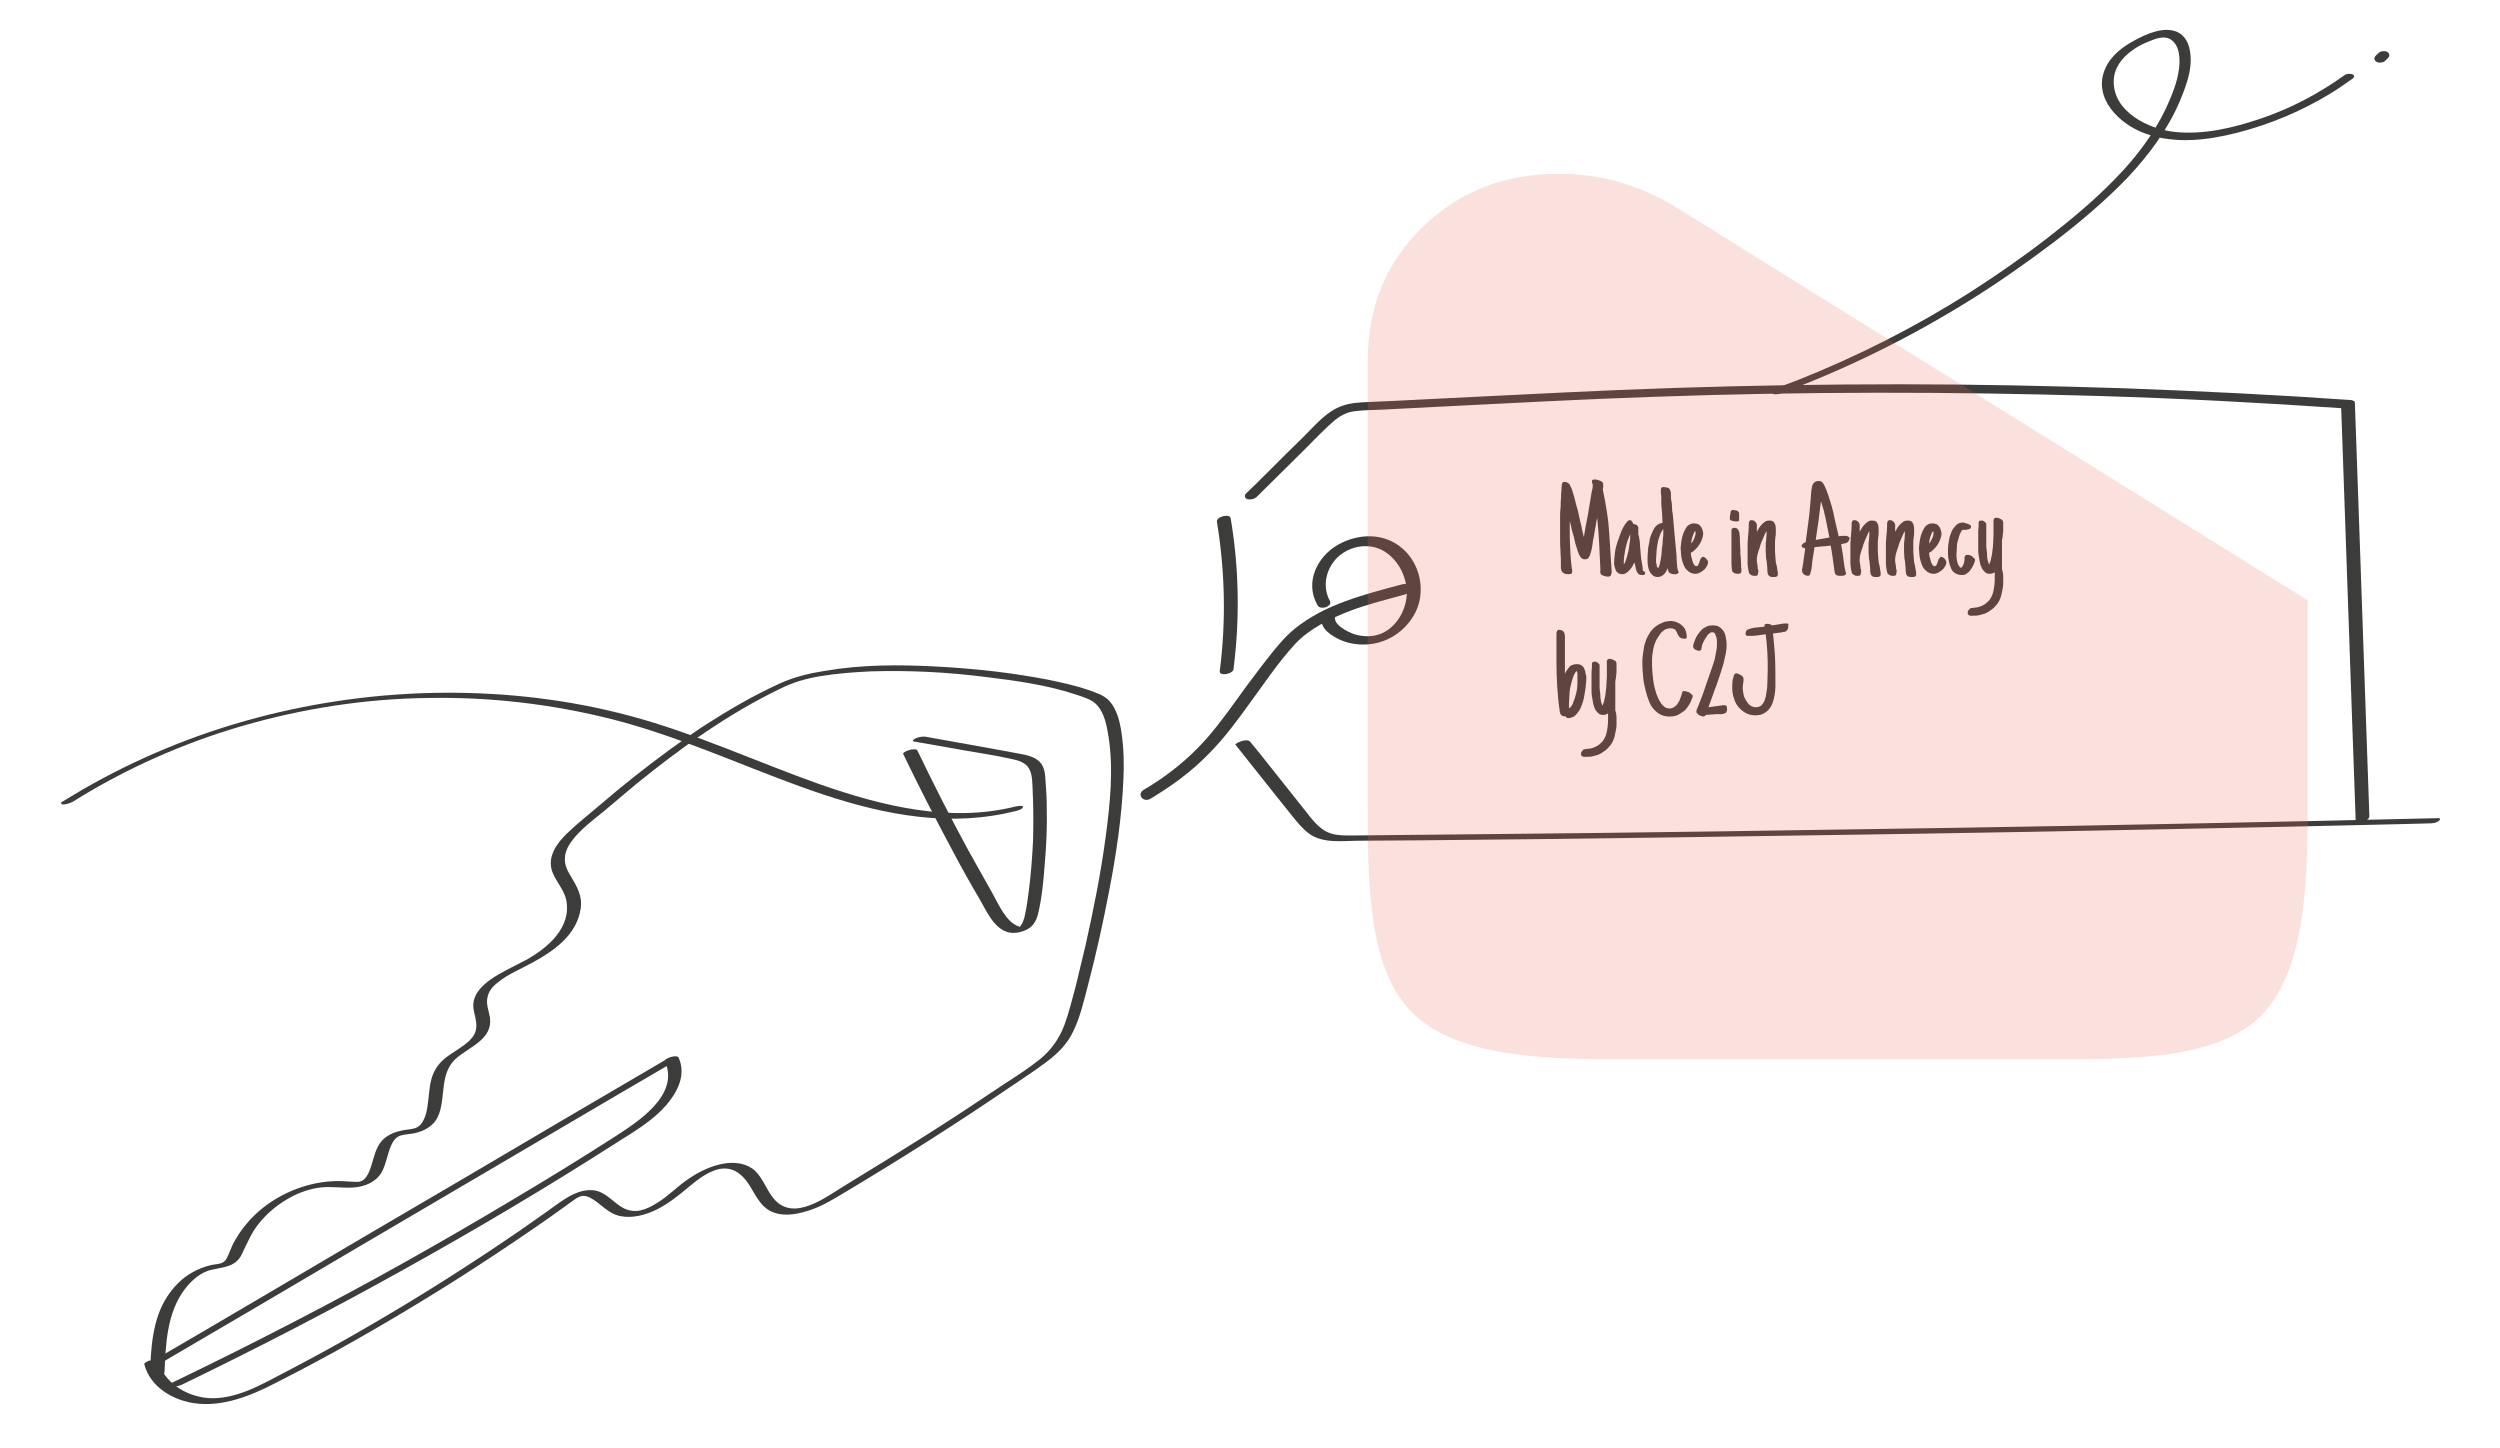 <?xml version="1.0" encoding="UTF-8"?> <svg xmlns="http://www.w3.org/2000/svg" xmlns:xlink="http://www.w3.org/1999/xlink" version="1.1" id="Calque_1" x="0px" y="0px" viewBox="0 0 620 359" style="enable-background:new 0 0 620 359;" xml:space="preserve"> <style type="text/css"> .st0{fill:#3C3C3B;} .st1{opacity:0.2;fill:#ED6D58;enable-background:new ;} </style> <g> <path class="st0" d="M399.6,142.3c0,0.2-0.1,0.4-0.2,0.5c-0.1,0.1-0.3,0.2-0.5,0.2c-0.1,0-0.3,0-0.4,0c-0.1,0-0.3-0.1-0.4-0.1 c-0.3-0.1-0.5-0.1-0.6-0.2c-0.2-0.1-0.3-0.1-0.4-0.2c-0.1-0.1-0.1-0.2-0.2-0.4s0-0.4,0-0.7c-0.1-2.2-0.2-4.4-0.3-6.5 c-0.1-2.2-0.3-4.3-0.5-6.5c-0.2,0.7-0.3,1.5-0.4,2.2s-0.3,1.5-0.4,2.3c-0.2,0.8-0.3,1.6-0.4,2.4c-0.1,0.8-0.3,1.6-0.6,2.4 c-0.1,0.3-0.3,0.6-0.4,0.7c-0.2,0.2-0.4,0.3-0.8,0.3c-0.3,0-0.5,0-0.6-0.1s-0.3-0.2-0.5-0.4c-0.1-0.2-0.3-0.4-0.5-0.9 s-0.3-0.9-0.5-1.5c-0.2-0.6-0.4-1.2-0.5-1.8s-0.3-1.3-0.5-1.9c-0.2-0.6-0.3-1.2-0.4-1.7s-0.2-0.9-0.3-1.1v2.2c0,1.4,0,2.9,0.1,4.3 s0.1,2.8,0.3,4.2c0,0.3,0.1,0.6,0.1,0.9c0.1,0.3,0.1,0.6,0.1,0.9c0,0.3-0.1,0.5-0.3,0.5c-0.2,0.1-0.4,0.1-0.6,0.1 c-0.6,0-1.1-0.1-1.4-0.4c-0.3-0.3-0.5-0.7-0.5-1.3c0-1.3,0-2.6-0.1-3.9s-0.1-2.6-0.1-3.9c0-0.2,0-0.5,0-1c0-0.5,0-1,0-1.6 s0-1.3,0-2c0-0.7,0-1.5,0.1-2.2s0-1.5,0.1-2.2s0-1.3,0.1-1.9s0-1,0.1-1.4c0-0.4,0.1-0.6,0.1-0.7c0.1-0.2,0.1-0.2,0.2-0.3 c0.1,0,0.2-0.1,0.3-0.1c0.4,0,0.7,0.1,1,0.3c0.3,0.2,0.5,0.5,0.6,0.9c0.2,0.2,0.3,0.6,0.5,1.2c0.2,0.6,0.4,1.3,0.6,2.1 s0.4,1.7,0.7,2.6c0.2,0.9,0.4,1.8,0.6,2.7c0.2,0.8,0.4,1.6,0.5,2.3c0.2,0.7,0.3,1.3,0.4,1.6c0.3-1.8,0.6-3.7,1-5.5 c0.3-1.8,0.6-3.7,0.9-5.5c0.1-0.3,0.1-0.6,0.2-0.9c0.1-0.3,0.1-0.6,0.1-0.9c0-0.2,0-0.4-0.1-0.5c-0.1-0.2-0.1-0.3-0.1-0.5 c0-0.2,0.1-0.4,0.2-0.4c0.1,0,0.3-0.1,0.5-0.1c0.2,0,0.4,0,0.6,0.1s0.5,0.1,0.7,0.2c0.2,0.1,0.4,0.2,0.6,0.4 c0.2,0.2,0.2,0.3,0.2,0.6c0,0.4,0,0.8-0.1,1.2c0.4,1.8,0.7,3.6,1,5.5c0.3,1.8,0.5,3.7,0.6,5.5c0.1,1.6,0.2,3.2,0.3,4.7 c0.1,1.6,0.2,3.1,0.3,4.7c0,0.1,0,0.2,0,0.3S399.6,142.2,399.6,142.3z"></path> <path class="st0" d="M408,142.1c0,0.2-0.1,0.4-0.2,0.4c-0.1,0.1-0.3,0.1-0.5,0.1c-0.5,0-0.9-0.1-1.1-0.4c-0.2-0.3-0.4-0.6-0.5-1.1 c0-0.2-0.1-0.3-0.1-0.5c0-0.2-0.1-0.3-0.1-0.5c0-0.1,0-0.2-0.1-0.3s0-0.2-0.1-0.3c-0.1,0.3-0.3,0.6-0.5,1c-0.2,0.3-0.4,0.6-0.7,0.9 s-0.5,0.5-0.8,0.7c-0.3,0.2-0.6,0.3-1,0.3c-0.4,0-0.7-0.1-1-0.3c-0.3-0.2-0.5-0.4-0.6-0.7c-0.1-0.3-0.2-0.6-0.3-0.9 c-0.1-0.3-0.1-0.7-0.1-1c0-0.7,0.1-1.5,0.2-2.4c0.1-0.9,0.3-1.7,0.6-2.6c0.3-0.9,0.6-1.7,0.9-2.5c0.3-0.8,0.7-1.5,1.1-2.1v0 l0.1-0.1c0.1-0.2,0.3-0.3,0.4-0.5c0.2-0.2,0.3-0.3,0.6-0.3c0.2,0,0.4,0.1,0.5,0.3c0.2,0.2,0.3,0.4,0.3,0.6c0.3,0.1,0.5,0.1,0.7,0.2 c0.2,0.1,0.3,0.2,0.4,0.3s0.2,0.3,0.2,0.4c0,0.2,0,0.3,0,0.5c0,0.1,0,0.2,0,0.2s0,0.2,0,0.3s0,0.2,0,0.3s0,0.2,0,0.3 c0,0.1,0,0.2,0.1,0.4c0,0.2,0.1,0.3,0.1,0.5l0.1,0.6c0.1,0.3,0.1,0.7,0.1,1.1c0,0.4,0.1,0.8,0.1,1.2c0,0.4,0.1,0.8,0.1,1.2 s0.1,0.7,0.1,1.1l0.4,2.4l0,0.3c0,0.1,0,0.3,0.1,0.4C408,141.8,408,141.9,408,142.1z M404.3,132.8c0,0,0-0.1,0-0.1c0,0,0-0.1,0-0.2 c-0.2,0.5-0.5,1.1-0.7,1.7c-0.2,0.6-0.3,1.2-0.5,1.9c-0.1,0.6-0.2,1.3-0.3,1.9c-0.1,0.6-0.1,1.2-0.1,1.8c0,0.1,0,0.1,0,0.1 s0,0.1,0,0.1v0c0.3-0.4,0.5-0.9,0.7-1.6c0.2-0.6,0.3-1.3,0.5-2c0.1-0.7,0.2-1.4,0.3-2.1C404.3,133.8,404.3,133.3,404.3,132.8z"></path> <path class="st0" d="M416.3,141.8c0,0.1,0,0.2-0.1,0.3c-0.1,0.1-0.1,0.1-0.2,0.2c-0.1,0-0.2,0.1-0.3,0.1c-0.1,0-0.2,0-0.3,0 c-0.1,0-0.3,0-0.4,0s-0.3-0.1-0.5-0.1c-0.2-0.1-0.3-0.1-0.4-0.2c-0.1-0.1-0.2-0.2-0.3-0.3s-0.1-0.3-0.1-0.4c0-0.2-0.1-0.4-0.1-0.5 c-0.1,0.3-0.2,0.5-0.4,0.8c-0.1,0.2-0.3,0.5-0.5,0.7c-0.2,0.2-0.4,0.3-0.7,0.5c-0.3,0.1-0.5,0.2-0.8,0.2c-0.5,0-1-0.1-1.3-0.4 c-0.3-0.3-0.6-0.6-0.8-1c-0.2-0.4-0.3-0.8-0.4-1.3c-0.1-0.5-0.1-0.9-0.1-1.3c0-0.4,0-0.8,0-1.2s0.1-0.9,0.1-1.4s0.1-0.9,0.2-1.4 s0.2-0.8,0.2-1.2c0.1-0.4,0.2-0.8,0.4-1.3c0.2-0.5,0.4-0.9,0.6-1.3c0.2-0.4,0.5-0.8,0.9-1.1s0.8-0.5,1.3-0.5c0-0.9-0.1-1.7-0.1-2.4 c-0.1-0.7-0.1-1.5-0.2-2.3L412,123l-0.1-0.6c0-0.2,0-0.3,0-0.5c0-0.2,0-0.4,0-0.5c0-0.2,0.1-0.4,0.2-0.5c0.1-0.1,0.3-0.1,0.5-0.1 c0.5,0,0.8,0.1,1.1,0.2s0.4,0.3,0.5,0.6c0.1,0.2,0.2,0.5,0.2,0.8c0,0.3,0,0.7,0,1c0,0.2,0,0.5,0.1,0.8l0.1,0.6l0.1,1.6 c0,0.3,0,0.5,0.1,0.8s0,0.5,0.1,0.8l0.3,3.5l0.6,6.5l0,0.6c0,0.4,0.1,0.9,0.1,1.4c0,0.5,0.1,0.9,0.2,1.4c0,0.1,0.1,0.2,0.1,0.3 C416.2,141.6,416.3,141.7,416.3,141.8z M412.5,132.4c0-0.1,0-0.2,0-0.4c0-0.1,0-0.3,0-0.4v-0.4c-0.1,0.1-0.2,0.3-0.3,0.4 c-0.1,0.2-0.2,0.4-0.3,0.5c-0.2,0.4-0.3,0.9-0.5,1.4s-0.3,1.2-0.4,1.8c-0.1,0.6-0.2,1.3-0.2,1.9s-0.1,1.1-0.1,1.5 c0,0.2,0,0.3,0,0.5c0,0.2,0,0.4,0.1,0.6c0,0.2,0.1,0.4,0.1,0.6s0.2,0.3,0.3,0.5c0.2-0.2,0.3-0.5,0.4-0.9s0.2-0.9,0.3-1.5 c0.1-0.5,0.2-1.1,0.2-1.7s0.1-1.2,0.2-1.7c0-0.6,0.1-1.1,0.1-1.5C412.5,133,412.5,132.7,412.5,132.4z"></path> <path class="st0" d="M423.6,139.4c0,0.3-0.1,0.7-0.3,1c-0.2,0.3-0.4,0.7-0.7,0.9s-0.6,0.5-1,0.7c-0.4,0.2-0.7,0.3-1.1,0.3 c-0.5,0-0.9-0.1-1.3-0.3s-0.7-0.5-1-0.8c-0.3-0.3-0.5-0.7-0.7-1.2c-0.2-0.4-0.3-0.9-0.4-1.3s-0.2-0.9-0.2-1.4 c0-0.5-0.1-0.9-0.1-1.2c0-0.3,0-0.7,0.1-1.1c0-0.4,0.1-0.9,0.2-1.4c0.1-0.5,0.2-0.9,0.4-1.4s0.4-0.9,0.6-1.2 c0.2-0.4,0.5-0.7,0.9-0.9c0.3-0.2,0.7-0.3,1.2-0.3c0.3,0,0.7,0.1,0.9,0.2c0.3,0.1,0.5,0.3,0.7,0.6c0.2,0.2,0.3,0.5,0.4,0.8 c0.1,0.3,0.2,0.6,0.2,0.9c0,0.4-0.1,0.9-0.3,1.4s-0.4,1-0.7,1.4c-0.3,0.5-0.7,0.9-1,1.2c-0.4,0.4-0.8,0.7-1.1,0.8 c0,0.2,0.1,0.5,0.1,0.8c0.1,0.4,0.2,0.7,0.3,1.1c0.1,0.4,0.2,0.7,0.4,1c0.2,0.3,0.3,0.4,0.6,0.4c0.1,0,0.2,0,0.3-0.1 c0.1-0.1,0.2-0.2,0.2-0.3s0.1-0.2,0.2-0.4c0-0.1,0.1-0.3,0.1-0.4l0.1-0.2c0,0,0-0.1,0-0.1c0,0,0,0,0,0c0.1-0.1,0.1-0.3,0.2-0.4 c0.1-0.1,0.2-0.2,0.3-0.3h0c0,0,0.1-0.1,0.1-0.1c0,0,0.1,0,0.1,0c0.1,0,0.2,0,0.4,0.1s0.3,0.2,0.4,0.3c0.1,0.1,0.2,0.2,0.3,0.4 C423.6,139.1,423.6,139.2,423.6,139.4z M420.5,132.3c0-0.1,0-0.2,0-0.3s0-0.2-0.1-0.3c-0.2,0.2-0.3,0.4-0.4,0.7 c-0.1,0.3-0.2,0.5-0.3,0.8c-0.1,0.3-0.1,0.6-0.2,0.8c0,0.3-0.1,0.5-0.1,0.8c0.3-0.3,0.5-0.7,0.7-1.1 C420.3,133.1,420.5,132.7,420.5,132.3z"></path> <path class="st0" d="M431.3,128.8c0,0.2,0,0.3-0.1,0.4c-0.1,0.1-0.2,0.1-0.4,0.1c-0.1,0-0.2,0-0.5,0c-0.2,0-0.4-0.1-0.6-0.1 c-0.2-0.1-0.4-0.1-0.5-0.2c-0.2-0.1-0.2-0.2-0.2-0.4c0,0,0-0.2,0-0.4c0-0.2,0.1-0.4,0.1-0.6c0-0.2,0.1-0.4,0.1-0.6 c0-0.2,0.1-0.3,0.1-0.3v0c0.1-0.1,0.1-0.1,0.2-0.2s0.2,0,0.2,0c0.1,0,0.2,0,0.4,0c0.2,0,0.3,0.1,0.5,0.1c0.2,0,0.3,0.1,0.4,0.2 s0.2,0.2,0.2,0.2s0.1,0.2,0.1,0.3c0,0.1,0,0.3,0,0.4c0,0,0,0.1,0,0.2c0,0.1,0,0.1,0,0.1c0,0.1,0,0.1,0,0.2c0,0.1,0,0.1,0,0.2 s0,0.1,0,0.2C431.3,128.6,431.3,128.7,431.3,128.8z M431.9,141.6c0,0.2-0.1,0.4-0.2,0.5c-0.1,0.1-0.3,0.2-0.5,0.2 c-0.1,0-0.3,0-0.4,0c-0.2,0-0.3-0.1-0.5-0.1c-0.2-0.1-0.3-0.1-0.4-0.2s-0.2-0.2-0.3-0.3c0-0.1-0.1-0.3-0.1-0.6s-0.1-0.7-0.1-1.2 c0-0.5,0-1,0-1.7c0-0.6,0-1.2,0-1.9c0-0.6,0-1.2,0-1.8s0-1.1,0-1.5v-1.2c0-0.1,0-0.2,0-0.3c0-0.1,0-0.2,0.1-0.3 c0-0.1,0.1-0.1,0.2-0.2c0.1-0.1,0.2-0.1,0.3-0.1c0.5,0,0.8,0.1,1,0.4c0.2,0.3,0.4,0.6,0.4,1.1c0.1,0.7,0.1,1.3,0.1,2 c0,0.6,0.1,1.3,0.1,2c0,0.6,0,1.2,0.1,1.8c0,0.6,0.1,1.2,0.1,1.7c0,0.1,0,0.2,0,0.3s0,0.2,0,0.3c0,0.2,0,0.4,0.1,0.6 C431.8,141.2,431.9,141.4,431.9,141.6z"></path> <path class="st0" d="M436,142.2c0,0.2-0.1,0.4-0.2,0.5c-0.1,0.1-0.3,0.1-0.5,0.1c-0.2,0-0.4,0-0.5,0c-0.2,0-0.3-0.1-0.5-0.2 c-0.2-0.1-0.3-0.2-0.4-0.3c-0.1-0.1-0.2-0.3-0.2-0.5c-0.2-0.6-0.2-1.3-0.3-1.9c0-0.6,0-1.3,0-1.9v-2c0-0.9,0-1.8,0.1-2.8 c0.1-1,0.2-1.9,0.2-2.8c0,0,0-0.1,0-0.1s0-0.1,0-0.1c0-0.1,0-0.2,0-0.4s0.1-0.3,0.1-0.4c0-0.1,0.1-0.2,0.2-0.3 c0.1-0.1,0.2-0.1,0.4-0.1c0.2,0,0.3,0,0.5,0.1c0.2,0.1,0.3,0.2,0.4,0.3c0.1,0.1,0.2,0.2,0.3,0.4c0.1,0.2,0.1,0.3,0.1,0.5 c0,0.2,0,0.4,0,0.6c0,0.2,0,0.4,0,0.6c0,0.1,0,0.1,0,0.2c0,0.1,0,0.1,0,0.2c0.2-0.3,0.3-0.6,0.5-0.9c0.2-0.3,0.4-0.6,0.7-0.9 c0.3-0.3,0.5-0.5,0.8-0.7c0.3-0.2,0.6-0.3,1-0.3c0.3,0,0.6,0,0.8,0.1s0.4,0.2,0.5,0.4c0.1,0.2,0.2,0.4,0.3,0.6 c0,0.2,0.1,0.5,0.1,0.8c0,0.4,0,0.7,0,1.1c0,0.4,0,0.7-0.1,1.1c0,0.4-0.1,0.7-0.1,1.1s0,0.7,0,1.1c0,0.5,0,0.9,0,1.4 c0,0.5,0.1,0.9,0.1,1.4c0,0.4,0.1,0.8,0.1,1.2c0.1,0.3,0.1,0.6,0.2,0.8c0,0.2,0.1,0.3,0.1,0.6c0,0.2,0.1,0.4,0.1,0.6 c0,0.2,0.1,0.4,0.1,0.6s0,0.4,0,0.5c0,0.2-0.1,0.4-0.3,0.5c-0.2,0.1-0.4,0.1-0.6,0.1s-0.4,0-0.6,0c-0.2,0-0.4-0.1-0.6-0.2 c-0.2-0.2-0.4-0.4-0.4-0.7c-0.1-0.3-0.1-0.6-0.1-0.9l0-0.4c0-0.3-0.1-0.6-0.1-1s-0.1-0.9-0.2-1.4c0-0.5-0.1-1-0.1-1.6 c0-0.5,0-1.1,0-1.6c0-0.5,0-0.9,0.1-1.3c0-0.4,0.1-0.9,0.1-1.3c0-0.2,0-0.4,0-0.5s0-0.3,0-0.5c-0.2,0.3-0.4,0.7-0.6,1.2 s-0.4,0.9-0.6,1.4c-0.2,0.5-0.4,1-0.5,1.5c-0.2,0.5-0.3,0.9-0.4,1.2l-0.1,0.4c-0.1,0.2-0.1,0.3-0.1,0.5c0,0.2-0.1,0.3-0.1,0.5 c0,0.2,0,0.4,0,0.7s0,0.5,0.1,0.7c0,0.3,0.1,0.5,0.1,0.8c0,0,0,0.1,0,0.2s0,0.3,0.1,0.4s0,0.3,0.1,0.5 C436,141.9,436,142.1,436,142.2z"></path> <path class="st0" d="M458.7,133.4c0,0.2-0.1,0.5-0.2,0.7s-0.3,0.4-0.5,0.5c-0.1,0-0.1,0.1-0.3,0.1s-0.3,0.1-0.4,0.1 c-0.1,0-0.3,0.1-0.4,0.1c-0.1,0-0.2,0-0.3,0.1l0.4,2.4c0.1,0.7,0.2,1.5,0.3,2.2c0.1,0.7,0.2,1.5,0.4,2.2c0,0.1,0,0.1,0.1,0.2 s0,0.1,0,0.2c0,0.1,0,0.2-0.1,0.3c-0.1,0.1-0.2,0.1-0.3,0.2c-0.1,0-0.2,0.1-0.4,0.1s-0.2,0-0.4,0h-0.2c-0.3,0-0.6,0-0.8-0.1 c-0.2-0.1-0.3-0.1-0.4-0.3s-0.2-0.3-0.2-0.5s-0.1-0.4-0.1-0.7c-0.3-2-0.5-3.9-0.9-5.9c-0.7,0.1-1.3,0.2-2,0.2 c-0.7,0.1-1.3,0.1-2,0.2l-0.5,3.2c0,0.2-0.1,0.5-0.1,0.8c0,0.3-0.1,0.7-0.1,1c0,0.3-0.1,0.7-0.2,1c-0.1,0.3-0.1,0.5-0.2,0.7 c-0.1,0.1-0.1,0.2-0.2,0.3s-0.2,0.1-0.3,0.1c-0.2,0-0.4,0-0.6-0.1c-0.2-0.1-0.4-0.2-0.5-0.3c-0.1-0.1-0.3-0.3-0.3-0.4 s-0.1-0.4-0.1-0.6s0-0.4,0.1-0.6c0-0.2,0.1-0.4,0.1-0.6c0.1-0.7,0.2-1.4,0.3-2.1c0.1-0.7,0.2-1.4,0.3-2.1c-0.1,0-0.2,0-0.3-0.1 c-0.1,0-0.2-0.1-0.3-0.1c-0.1,0-0.2-0.1-0.2-0.2s-0.1-0.1-0.1-0.2c0-0.1,0-0.2,0.1-0.3c0.1-0.1,0.2-0.2,0.3-0.3 c0.1-0.1,0.2-0.2,0.3-0.2c0.1-0.1,0.2-0.1,0.3-0.1c0.2-1.5,0.4-3,0.6-4.5s0.4-3,0.5-4.5c0-0.4,0.1-0.8,0.1-1.2s0.1-0.8,0.1-1.3 c0-0.4,0.1-0.8,0.1-1.2c0.1-0.4,0.1-0.8,0.2-1.2c0.1-0.4,0.3-0.7,0.5-0.9s0.6-0.4,1-0.4c0.1,0,0.3,0,0.4,0c0.1,0,0.2,0.1,0.3,0.1 c0.3,0.1,0.6,0.5,0.9,1.1s0.6,1.4,0.9,2.3c0.3,0.9,0.6,1.8,0.9,2.9c0.3,1,0.5,2,0.7,3c0.2,1,0.4,1.8,0.6,2.6 c0.2,0.8,0.3,1.4,0.4,1.7c0.2,0,0.5-0.1,0.7-0.1c0.2,0,0.5,0,0.7,0c0.1,0,0.2,0,0.4,0s0.3,0,0.4,0.1c0.1,0,0.2,0.1,0.3,0.2 C458.7,133.2,458.7,133.3,458.7,133.4z M453.7,133.3c-0.3-1.5-0.6-3-0.9-4.5c-0.3-1.5-0.7-3-1.2-4.5c-0.2,1.6-0.4,3.2-0.6,4.8 c-0.2,1.6-0.5,3.2-0.7,4.8c0.6-0.1,1.2-0.2,1.7-0.3C452.5,133.5,453.1,133.4,453.7,133.3z"></path> <path class="st0" d="M461.5,142.2c0,0.2-0.1,0.4-0.2,0.5c-0.1,0.1-0.3,0.1-0.5,0.1c-0.2,0-0.4,0-0.5,0c-0.2,0-0.3-0.1-0.5-0.2 c-0.2-0.1-0.3-0.2-0.4-0.3c-0.1-0.1-0.2-0.3-0.2-0.5c-0.2-0.6-0.2-1.3-0.3-1.9c0-0.6,0-1.3,0-1.9v-2c0-0.9,0-1.8,0.1-2.8 c0.1-1,0.2-1.9,0.2-2.8c0,0,0-0.1,0-0.1s0-0.1,0-0.1c0-0.1,0-0.2,0-0.4s0.1-0.3,0.1-0.4c0-0.1,0.1-0.2,0.2-0.3 c0.1-0.1,0.2-0.1,0.4-0.1c0.2,0,0.3,0,0.5,0.1c0.2,0.1,0.3,0.2,0.4,0.3c0.1,0.1,0.2,0.2,0.3,0.4c0.1,0.2,0.1,0.3,0.1,0.5 c0,0.2,0,0.4,0,0.6c0,0.2,0,0.4,0,0.6c0,0.1,0,0.1,0,0.2c0,0.1,0,0.1,0,0.2c0.2-0.3,0.3-0.6,0.5-0.9c0.2-0.3,0.4-0.6,0.7-0.9 c0.3-0.3,0.5-0.5,0.8-0.7c0.3-0.2,0.6-0.3,1-0.3c0.3,0,0.6,0,0.8,0.1s0.4,0.2,0.5,0.4c0.1,0.2,0.2,0.4,0.3,0.6 c0,0.2,0.1,0.5,0.1,0.8c0,0.4,0,0.7,0,1.1c0,0.4,0,0.7-0.1,1.1c0,0.4-0.1,0.7-0.1,1.1s0,0.7,0,1.1c0,0.5,0,0.9,0,1.4 c0,0.5,0.1,0.9,0.1,1.4c0,0.4,0.1,0.8,0.1,1.2c0.1,0.3,0.1,0.6,0.2,0.8c0,0.2,0.1,0.3,0.1,0.6c0,0.2,0.1,0.4,0.1,0.6 c0,0.2,0.1,0.4,0.1,0.6s0,0.4,0,0.5c0,0.2-0.1,0.4-0.3,0.5c-0.2,0.1-0.4,0.1-0.6,0.1s-0.4,0-0.6,0c-0.2,0-0.4-0.1-0.6-0.2 c-0.2-0.2-0.4-0.4-0.4-0.7c-0.1-0.3-0.1-0.6-0.1-0.9l0-0.4c0-0.3-0.1-0.6-0.1-1s-0.1-0.9-0.2-1.4c0-0.5-0.1-1-0.1-1.6 c0-0.5,0-1.1,0-1.6c0-0.5,0-0.9,0.1-1.3c0-0.4,0.1-0.9,0.1-1.3c0-0.2,0-0.4,0-0.5s0-0.3,0-0.5c-0.2,0.3-0.4,0.7-0.6,1.2 s-0.4,0.9-0.6,1.4c-0.2,0.5-0.4,1-0.5,1.5c-0.2,0.5-0.3,0.9-0.4,1.2l-0.1,0.4c-0.1,0.2-0.1,0.3-0.1,0.5c0,0.2-0.1,0.3-0.1,0.5 c0,0.2,0,0.4,0,0.7s0,0.5,0.1,0.7c0,0.3,0.1,0.5,0.1,0.8c0,0,0,0.1,0,0.2s0,0.3,0.1,0.4s0,0.3,0.1,0.5 C461.5,141.9,461.5,142.1,461.5,142.2z"></path> <path class="st0" d="M470.3,142.2c0,0.2-0.1,0.4-0.2,0.5c-0.1,0.1-0.3,0.1-0.5,0.1c-0.2,0-0.4,0-0.5,0c-0.2,0-0.3-0.1-0.5-0.2 c-0.2-0.1-0.3-0.2-0.4-0.3c-0.1-0.1-0.2-0.3-0.2-0.5c-0.2-0.6-0.2-1.3-0.3-1.9c0-0.6,0-1.3,0-1.9v-2c0-0.9,0-1.8,0.1-2.8 c0.1-1,0.2-1.9,0.2-2.8c0,0,0-0.1,0-0.1s0-0.1,0-0.1c0-0.1,0-0.2,0-0.4s0.1-0.3,0.1-0.4c0-0.1,0.1-0.2,0.2-0.3 c0.1-0.1,0.2-0.1,0.4-0.1c0.2,0,0.3,0,0.5,0.1c0.2,0.1,0.3,0.2,0.4,0.3c0.1,0.1,0.2,0.2,0.3,0.4c0.1,0.2,0.1,0.3,0.1,0.5 c0,0.2,0,0.4,0,0.6c0,0.2,0,0.4,0,0.6c0,0.1,0,0.1,0,0.2c0,0.1,0,0.1,0,0.2c0.2-0.3,0.3-0.6,0.5-0.9c0.2-0.3,0.4-0.6,0.7-0.9 c0.3-0.3,0.5-0.5,0.8-0.7c0.3-0.2,0.6-0.3,1-0.3c0.3,0,0.6,0,0.8,0.1s0.4,0.2,0.5,0.4c0.1,0.2,0.2,0.4,0.3,0.6 c0,0.2,0.1,0.5,0.1,0.8c0,0.4,0,0.7,0,1.1c0,0.4,0,0.7-0.1,1.1c0,0.4-0.1,0.7-0.1,1.1s0,0.7,0,1.1c0,0.5,0,0.9,0,1.4 c0,0.5,0.1,0.9,0.1,1.4c0,0.4,0.1,0.8,0.1,1.2c0.1,0.3,0.1,0.6,0.2,0.8c0,0.2,0.1,0.3,0.1,0.6c0,0.2,0.1,0.4,0.1,0.6 c0,0.2,0.1,0.4,0.1,0.6s0,0.4,0,0.5c0,0.2-0.1,0.4-0.3,0.5c-0.2,0.1-0.4,0.1-0.6,0.1s-0.4,0-0.6,0c-0.2,0-0.4-0.1-0.6-0.2 c-0.2-0.2-0.4-0.4-0.4-0.7c-0.1-0.3-0.1-0.6-0.1-0.9l0-0.4c0-0.3-0.1-0.6-0.1-1s-0.1-0.9-0.2-1.4c0-0.5-0.1-1-0.1-1.6 c0-0.5,0-1.1,0-1.6c0-0.5,0-0.9,0.1-1.3c0-0.4,0.1-0.9,0.1-1.3c0-0.2,0-0.4,0-0.5s0-0.3,0-0.5c-0.2,0.3-0.4,0.7-0.6,1.2 s-0.4,0.9-0.6,1.4c-0.2,0.5-0.4,1-0.5,1.5c-0.2,0.5-0.3,0.9-0.4,1.2l-0.1,0.4c-0.1,0.2-0.1,0.3-0.1,0.5c0,0.2-0.1,0.3-0.1,0.5 c0,0.2,0,0.4,0,0.7s0,0.5,0.1,0.7c0,0.3,0.1,0.5,0.1,0.8c0,0,0,0.1,0,0.2s0,0.3,0.1,0.4s0,0.3,0.1,0.5 C470.3,141.9,470.3,142.1,470.3,142.2z"></path> <path class="st0" d="M482.7,139.4c0,0.3-0.1,0.7-0.3,1c-0.2,0.3-0.4,0.7-0.7,0.9s-0.6,0.5-1,0.7c-0.4,0.2-0.7,0.3-1.1,0.3 c-0.5,0-0.9-0.1-1.3-0.3s-0.7-0.5-1-0.8c-0.3-0.3-0.5-0.7-0.7-1.2c-0.2-0.4-0.3-0.9-0.4-1.3s-0.2-0.9-0.2-1.4 c0-0.5-0.1-0.9-0.1-1.2c0-0.3,0-0.7,0.1-1.1c0-0.4,0.1-0.9,0.2-1.4c0.1-0.5,0.2-0.9,0.4-1.4s0.4-0.9,0.6-1.2 c0.2-0.4,0.5-0.7,0.9-0.9c0.3-0.2,0.7-0.3,1.2-0.3c0.3,0,0.7,0.1,0.9,0.2c0.3,0.1,0.5,0.3,0.7,0.6c0.2,0.2,0.3,0.5,0.4,0.8 c0.1,0.3,0.2,0.6,0.2,0.9c0,0.4-0.1,0.9-0.3,1.4s-0.4,1-0.7,1.4c-0.3,0.5-0.7,0.9-1,1.2c-0.4,0.4-0.8,0.7-1.1,0.8 c0,0.2,0.1,0.5,0.1,0.8c0.1,0.4,0.2,0.7,0.3,1.1c0.1,0.4,0.2,0.7,0.4,1c0.2,0.3,0.3,0.4,0.6,0.4c0.1,0,0.2,0,0.3-0.1 c0.1-0.1,0.2-0.2,0.2-0.3s0.1-0.2,0.2-0.4c0-0.1,0.1-0.3,0.1-0.4l0.1-0.2c0,0,0-0.1,0-0.1c0,0,0,0,0,0c0.1-0.1,0.1-0.3,0.2-0.4 c0.1-0.1,0.2-0.2,0.3-0.3h0c0,0,0.1-0.1,0.1-0.1c0,0,0.1,0,0.1,0c0.1,0,0.2,0,0.4,0.1s0.3,0.2,0.4,0.3c0.1,0.1,0.2,0.2,0.3,0.4 C482.6,139.1,482.7,139.2,482.7,139.4z M479.5,132.3c0-0.1,0-0.2,0-0.3s0-0.2-0.1-0.3c-0.2,0.2-0.3,0.4-0.4,0.7 c-0.1,0.3-0.2,0.5-0.3,0.8c-0.1,0.3-0.1,0.6-0.2,0.8c0,0.3-0.1,0.5-0.1,0.8c0.3-0.3,0.5-0.7,0.7-1.1 C479.4,133.1,479.5,132.7,479.5,132.3z"></path> <path class="st0" d="M489.8,138.7c0,0.2,0,0.5-0.1,0.7s-0.2,0.5-0.3,0.7c-0.1,0.3-0.3,0.6-0.5,0.9s-0.4,0.6-0.6,0.8 c-0.2,0.2-0.5,0.4-0.8,0.6s-0.6,0.2-1,0.2c-0.7,0-1.2-0.2-1.7-0.5s-0.8-0.8-1-1.3s-0.4-1.1-0.5-1.7c-0.1-0.6-0.2-1.2-0.2-1.7 c0-0.4,0-0.9,0-1.4c0-0.5,0.1-1.1,0.2-1.7c0.1-0.6,0.2-1.2,0.4-1.7c0.2-0.6,0.4-1.1,0.7-1.5c0.3-0.4,0.6-0.8,1-1.1 c0.4-0.3,0.9-0.4,1.4-0.4c0.1,0,0.3,0,0.5,0.1s0.4,0.1,0.7,0.2c0.2,0.1,0.4,0.2,0.6,0.3c0.2,0.1,0.2,0.3,0.2,0.5 c0,0.2-0.1,0.3-0.2,0.4c-0.1,0.1-0.3,0.1-0.5,0.2c-0.2,0-0.4,0.1-0.6,0.1c-0.2,0-0.4,0-0.5,0h-0.3c-0.3,0.3-0.5,0.7-0.7,1.2 s-0.3,1.1-0.5,1.7s-0.2,1.2-0.2,1.7s-0.1,1-0.1,1.4c0,0.5,0,1,0.1,1.5c0.1,0.5,0.2,1,0.5,1.4c0.1,0.1,0.1,0.2,0.2,0.3 c0.1,0.1,0.2,0.2,0.3,0.2c0.1,0,0.2-0.1,0.3-0.2c0.1-0.2,0.2-0.3,0.3-0.6s0.2-0.4,0.2-0.6s0.1-0.4,0.1-0.5c0,0,0-0.1,0-0.1 s0-0.1,0-0.2c0-0.1,0-0.2,0-0.3c0-0.1,0-0.2,0-0.2c0.1-0.2,0.2-0.3,0.3-0.4c0.1-0.1,0.3-0.1,0.5-0.1c0.2,0,0.3,0,0.5,0.1 s0.4,0.1,0.5,0.2s0.3,0.2,0.4,0.4S489.8,138.5,489.8,138.7z"></path> <path class="st0" d="M496.8,143.4c0,0.4,0,0.9,0,1.4s-0.1,1-0.2,1.5s-0.2,1-0.3,1.4s-0.3,0.9-0.5,1.3c-0.3,0.6-0.7,1.1-1.2,1.6 c-0.5,0.5-1,0.8-1.6,1.2s-1.2,0.5-1.9,0.7s-1.3,0.2-2,0.2c-0.1,0-0.2,0-0.3,0c-0.1,0-0.3,0-0.4-0.1c-0.1,0-0.2-0.1-0.3-0.2 s-0.1-0.2-0.1-0.4c0-0.1,0-0.1,0-0.2c0,0,0,0,0-0.1c0,0,0,0,0,0c0.1-0.2,0.2-0.4,0.3-0.5s0.2-0.2,0.3-0.3c0.1-0.1,0.3-0.1,0.4-0.1 c0.2,0,0.4-0.1,0.6-0.1c0.7,0,1.3-0.2,2-0.5v0c0.7-0.3,1.2-0.8,1.7-1.3c0.4-0.5,0.7-1.1,0.9-1.7c0.2-0.6,0.3-1.3,0.4-2 s0.1-1.4,0.1-2.1c0-0.2,0-0.3,0-0.4s0-0.1,0-0.2c0-0.1,0-0.1,0-0.2s0-0.2,0-0.4c-0.4,0.3-0.8,0.4-1.2,0.4c-0.5,0-0.9-0.1-1.2-0.4 c-0.3-0.3-0.6-0.6-0.8-1c-0.2-0.4-0.4-0.9-0.5-1.5c-0.1-0.5-0.2-1.1-0.3-1.7c-0.1-0.6-0.1-1.1-0.1-1.7c0-0.5,0-1,0-1.4v-0.7 c0-0.6,0-1.1,0-1.7c0-0.5,0-1.1,0.1-1.6v-0.2c0-0.1,0-0.3,0-0.4s0-0.3,0-0.4c0-0.2,0.1-0.3,0.2-0.4c0.1-0.1,0.2-0.1,0.4-0.1 c0.1,0,0.2,0,0.2,0c0.1,0,0.2,0,0.2,0c0.2,0.1,0.4,0.2,0.5,0.3s0.2,0.2,0.3,0.3c0.1,0.1,0.1,0.3,0.1,0.4c0,0.2,0,0.3,0,0.6v2.2 c0,0.3,0,0.6,0,1c0,0.4,0,0.8,0,1.2s0,0.9,0.1,1.4s0.1,1,0.1,1.4s0.1,0.9,0.2,1.2s0.2,0.7,0.3,0.9c0.2-0.4,0.4-0.9,0.5-1.5 c0.1-0.6,0.3-1.2,0.3-1.8c0.1-0.6,0.2-1.3,0.2-2c0-0.7,0.1-1.4,0.1-2c0-0.7,0-1.3,0-1.9c0-0.6,0-1.1,0-1.5c0-0.1,0-0.2,0-0.3 c0-0.1,0-0.2,0.1-0.3s0.1-0.2,0.2-0.2c0.1-0.1,0.2-0.1,0.4-0.1c0.1,0,0.2,0,0.2,0c0.1,0,0.2,0,0.2,0.1c0,0,0,0,0.1,0 c0,0,0.1,0,0.1,0c0.2,0.1,0.3,0.1,0.4,0.2s0.3,0.1,0.4,0.2c0.1,0.1,0.2,0.2,0.2,0.3c0.1,0.1,0.1,0.3,0.1,0.5c0,0.2,0,0.5,0,0.8 c0,0.3,0,0.6,0,1c0,0.3,0,0.7-0.1,1c0,0.3,0,0.6-0.1,0.9l-0.1,0.6c0,0.2,0,0.3,0,0.5s0,0.3,0,0.4c0,0.7,0,1.4,0,2.1s0,1.4,0,2.1 s0,1.4,0,2.1C496.8,142,496.8,142.7,496.8,143.4z"></path> <path class="st0" d="M393.4,168.2c0,0.4,0,0.9-0.1,1.5c0,0.5-0.1,1.1-0.2,1.7s-0.2,1.1-0.3,1.7c-0.1,0.6-0.3,1.1-0.5,1.7 s-0.4,1-0.7,1.5c-0.3,0.4-0.6,0.8-0.9,1.1c-0.2,0.2-0.5,0.4-0.8,0.5c-0.3,0.1-0.6,0.2-0.9,0.2c-0.1,0-0.2,0-0.4-0.1 c-0.1,0-0.2-0.1-0.3-0.3c-0.2,0-0.5-0.1-0.7-0.1c-0.2-0.1-0.4-0.2-0.6-0.5c0-0.1-0.1-0.2-0.1-0.3s0-0.2-0.1-0.3c0-0.1,0-0.1,0-0.2 c0,0,0-0.1,0-0.1c-0.3-1.9-0.5-3.9-0.6-5.8c-0.1-1.9-0.2-3.9-0.2-5.8c0-0.2,0-0.5,0-0.9s0-0.9,0-1.5c0-0.5,0-1.1,0-1.7 c0-0.6,0-1.2,0-1.7s0-1,0-1.4c0-0.4,0-0.6,0.1-0.7c0-0.2,0.1-0.3,0.2-0.4s0.2-0.1,0.4-0.1c0.5,0,0.9,0.2,1.1,0.5 c0.2,0.3,0.3,0.7,0.3,1.2v4.1c0,0.5,0,1,0,1.4c0,0.4,0,0.8,0,1.2c0,0.4,0,0.8,0,1.2c0,0.4,0,0.9,0,1.3c0.1-0.3,0.3-0.6,0.5-0.9 c0.2-0.3,0.4-0.5,0.6-0.8s0.5-0.4,0.8-0.5s0.6-0.2,1-0.2c0.5,0,0.9,0.1,1.2,0.3c0.3,0.2,0.6,0.5,0.7,0.9c0.2,0.3,0.3,0.7,0.3,1.2 C393.4,167.4,393.4,167.8,393.4,168.2z M391.2,167.8c0-0.2,0-0.5,0-0.7c0-0.3-0.1-0.5-0.2-0.7c-0.1,0.1-0.2,0.2-0.2,0.2 c-0.1,0.1-0.1,0.2-0.2,0.3l0,0v0c-0.3,0.5-0.5,1.1-0.7,1.7c-0.2,0.7-0.3,1.3-0.5,2c-0.1,0.7-0.2,1.4-0.2,2.1c0,0.7-0.1,1.3-0.1,1.9 c0,0.1,0,0.3,0,0.5c0,0.2,0,0.4,0.1,0.6c0.4-0.4,0.8-0.9,1-1.6c0.3-0.7,0.5-1.4,0.7-2.2c0.2-0.8,0.3-1.6,0.3-2.3 S391.2,168.3,391.2,167.8z"></path> <path class="st0" d="M400.9,178.4c0,0.4,0,0.9,0,1.4s-0.1,1-0.2,1.5c-0.1,0.5-0.2,1-0.3,1.4s-0.3,0.9-0.5,1.3 c-0.3,0.6-0.7,1.1-1.2,1.6c-0.5,0.5-1,0.8-1.6,1.2s-1.2,0.5-1.9,0.7s-1.3,0.2-2,0.2c-0.1,0-0.2,0-0.3,0c-0.1,0-0.3,0-0.4-0.1 c-0.1,0-0.2-0.1-0.3-0.2s-0.1-0.2-0.1-0.4c0-0.1,0-0.1,0-0.2c0,0,0,0,0-0.1c0,0,0,0,0,0c0.1-0.2,0.2-0.4,0.3-0.5s0.2-0.2,0.3-0.3 c0.1-0.1,0.3-0.1,0.4-0.1c0.2,0,0.4-0.1,0.6-0.1c0.7,0,1.3-0.2,2-0.5v0c0.7-0.3,1.2-0.8,1.7-1.3c0.4-0.5,0.7-1.1,0.9-1.7 c0.2-0.6,0.3-1.3,0.4-2s0.1-1.4,0.1-2.1c0-0.2,0-0.3,0-0.4s0-0.1,0-0.2c0-0.1,0-0.1,0-0.2s0-0.2,0-0.4c-0.4,0.3-0.8,0.4-1.2,0.4 c-0.5,0-0.9-0.1-1.2-0.4c-0.3-0.3-0.6-0.6-0.8-1c-0.2-0.4-0.4-0.9-0.5-1.5c-0.1-0.5-0.2-1.1-0.3-1.7c-0.1-0.6-0.1-1.1-0.1-1.7 c0-0.5,0-1,0-1.4v-0.7c0-0.6,0-1.1,0-1.7c0-0.5,0-1.1,0.1-1.6v-0.2c0-0.1,0-0.3,0-0.4s0-0.3,0-0.4c0-0.2,0.1-0.3,0.2-0.4 c0.1-0.1,0.2-0.1,0.4-0.1c0.1,0,0.2,0,0.2,0c0.1,0,0.2,0,0.2,0c0.2,0.1,0.4,0.2,0.5,0.3s0.2,0.2,0.3,0.3c0.1,0.1,0.1,0.3,0.1,0.4 c0,0.2,0,0.3,0,0.6v2.2c0,0.3,0,0.6,0,1c0,0.4,0,0.8,0,1.2s0,0.9,0.1,1.4s0.1,1,0.1,1.4c0.1,0.5,0.1,0.9,0.2,1.2s0.2,0.7,0.3,0.9 c0.2-0.4,0.4-0.9,0.5-1.5c0.1-0.6,0.3-1.2,0.3-1.8c0.1-0.6,0.2-1.3,0.2-2c0-0.7,0.1-1.4,0.1-2c0-0.7,0-1.3,0-1.9c0-0.6,0-1.1,0-1.5 c0-0.1,0-0.2,0-0.3c0-0.1,0-0.2,0.1-0.3s0.1-0.2,0.2-0.2c0.1-0.1,0.2-0.1,0.4-0.1c0.1,0,0.2,0,0.2,0c0.1,0,0.2,0,0.2,0.1 c0,0,0,0,0.1,0c0,0,0.1,0,0.1,0c0.2,0.1,0.3,0.1,0.4,0.2s0.3,0.1,0.4,0.2c0.1,0.1,0.2,0.2,0.2,0.3c0.1,0.1,0.1,0.3,0.1,0.5 c0,0.2,0,0.5,0,0.8c0,0.3,0,0.6,0,1c0,0.3,0,0.7-0.1,1c0,0.3,0,0.6-0.1,0.9l-0.1,0.6c0,0.2,0,0.3,0,0.5s0,0.3,0,0.4 c0,0.7,0,1.4,0,2.1s0,1.4,0,2.1s0,1.4,0,2.1C400.9,177,400.9,177.7,400.9,178.4z"></path> <path class="st0" d="M419.8,172.5c0,0.2,0,0.3-0.1,0.5c0,0.2-0.1,0.3-0.2,0.5c-0.2,0.6-0.5,1.2-0.9,1.7c-0.3,0.5-0.7,1-1.2,1.3 s-1,0.7-1.5,0.9s-1.2,0.3-1.9,0.3c-0.9,0-1.7-0.2-2.4-0.6s-1.2-0.9-1.7-1.5c-0.5-0.6-0.8-1.3-1.1-2.1c-0.3-0.8-0.5-1.5-0.7-2.3 c-0.3-1.1-0.5-2.2-0.6-3.3c-0.1-1.1-0.2-2.2-0.2-3.3c0-0.7,0-1.3,0.1-2c0.1-0.7,0.2-1.4,0.3-2.1s0.4-1.3,0.6-2 c0.3-0.6,0.6-1.2,1-1.8c0.4-0.5,0.8-1,1.4-1.4c0.5-0.4,1.2-0.7,1.9-1c0.3-0.1,0.5-0.2,0.8-0.2s0.6-0.1,0.8-0.1 c0.6,0,1.1,0.1,1.6,0.3s0.9,0.4,1.3,0.8c0.4,0.3,0.7,0.7,0.9,1.2c0.2,0.5,0.3,1,0.3,1.6c0,0.2,0,0.3-0.1,0.4s-0.2,0.1-0.5,0.1 c-0.4,0-0.7-0.1-0.9-0.2c-0.2-0.1-0.4-0.3-0.5-0.5s-0.3-0.4-0.3-0.6c-0.1-0.2-0.2-0.4-0.3-0.6s-0.3-0.4-0.5-0.5s-0.5-0.2-0.9-0.2 s-0.7,0.1-1.1,0.2c-0.3,0.1-0.6,0.3-0.9,0.6c-0.3,0.2-0.5,0.5-0.7,0.8c-0.2,0.3-0.4,0.6-0.6,0.9c-0.5,0.8-0.8,1.7-1,2.7 c-0.2,1-0.3,1.9-0.3,2.9c0,0.3,0,0.7,0,1.2c0,0.5,0.1,1.1,0.1,1.7c0.1,0.6,0.1,1.3,0.2,1.9c0.1,0.7,0.2,1.4,0.4,2 c0.2,0.7,0.3,1.3,0.6,1.9c0.2,0.6,0.5,1.1,0.8,1.6c0.3,0.5,0.6,0.8,1,1.1c0.4,0.3,0.8,0.4,1.2,0.4c0.5,0,0.9-0.1,1.2-0.4 c0.4-0.2,0.7-0.5,0.9-0.9c0.3-0.4,0.5-0.8,0.6-1.2c0.2-0.4,0.3-0.8,0.4-1.2c0-0.1,0.1-0.2,0.1-0.3c0-0.1,0.1-0.2,0.1-0.2 c0-0.1,0.1-0.1,0.2-0.1s0.2,0,0.3,0c0.2,0,0.3,0,0.5,0.1c0.2,0.1,0.4,0.1,0.6,0.2c0.2,0.1,0.3,0.2,0.5,0.4S419.8,172.4,419.8,172.5 z"></path> <path class="st0" d="M428.3,175.6c0,0.2,0,0.3,0,0.5s-0.1,0.3-0.1,0.4c-0.1,0.2-0.2,0.3-0.4,0.4c-0.2,0.1-0.4,0.1-0.7,0.2 c-0.2,0-0.5,0-0.7,0c-0.2,0-0.5,0-0.6,0c-0.5,0-0.9,0.1-1.4,0.1s-0.9,0.1-1.4,0.1c-0.1,0.3-0.4,0.4-0.6,0.4c-0.1,0-0.2,0-0.3-0.1 c-0.1,0-0.3-0.1-0.4-0.1c-0.1-0.1-0.3-0.1-0.4-0.2c-0.1-0.1-0.2-0.1-0.2-0.2c-0.1-0.1-0.2-0.2-0.3-0.3c-0.1-0.1-0.1-0.3-0.1-0.4 c0-0.2,0.1-0.5,0.2-0.7s0.2-0.4,0.3-0.7c0.6-1.5,1.2-3,1.7-4.6c0.5-1.5,1.1-3.1,1.6-4.6c0.2-0.5,0.3-1,0.5-1.5 c0.2-0.5,0.3-1,0.4-1.6s0.2-1.1,0.3-1.6c0.1-0.5,0.1-1.1,0.1-1.6c0-0.2,0-0.4,0-0.7c0-0.3-0.1-0.6-0.2-0.9 c-0.1-0.3-0.2-0.6-0.3-0.8c-0.2-0.2-0.4-0.3-0.6-0.3c-0.2,0-0.3,0-0.5,0.1s-0.3,0.2-0.5,0.4c-0.2,0.1-0.3,0.3-0.4,0.5 c-0.1,0.2-0.2,0.3-0.3,0.4c-0.2,0.3-0.3,0.6-0.5,0.9s-0.3,0.7-0.4,1c0,0.2-0.1,0.3-0.1,0.5c0,0.2-0.1,0.3-0.1,0.5 c-0.1,0.1-0.1,0.2-0.2,0.2c-0.1,0-0.2,0.1-0.3,0.1c-0.2,0-0.3,0-0.5-0.1c-0.2-0.1-0.3-0.1-0.5-0.2c-0.1-0.1-0.3-0.2-0.4-0.4 c-0.1-0.2-0.1-0.3-0.1-0.5c0-0.3,0.1-0.6,0.2-0.8c0.1-0.3,0.2-0.5,0.3-0.8c0.2-0.5,0.4-0.9,0.7-1.3s0.6-0.8,0.9-1.1 s0.8-0.6,1.2-0.8s0.9-0.3,1.5-0.3c0.7,0,1.3,0.1,1.7,0.4c0.5,0.3,0.8,0.7,1.1,1.1c0.3,0.5,0.4,1,0.5,1.5c0.1,0.6,0.2,1.1,0.2,1.7 c0,1-0.1,2-0.4,3.1c-0.2,1.1-0.5,2.2-0.9,3.4s-0.7,2.2-1.1,3.3c-0.4,1.1-0.8,2.1-1.1,3l-1,2.8l3.6-0.5c0.1,0,0.1,0,0.2,0 s0.1,0,0.2,0c0.2,0,0.4,0.1,0.5,0.2C428.2,175.2,428.3,175.4,428.3,175.6z"></path> <path class="st0" d="M443.5,155.3c0,0.4-0.1,0.7-0.3,1c-0.2,0.2-0.4,0.4-0.7,0.4s-0.6,0.1-0.9,0.2c-0.3,0-0.7,0-1,0.1l-0.9,0.1 c0.2,1.9,0.4,3.8,0.5,5.7c0.1,1.9,0.1,3.8,0.1,5.7c0,0.6,0,1.2,0,1.9c0,0.7-0.1,1.3-0.2,2c-0.1,0.7-0.3,1.3-0.5,1.9 s-0.5,1.1-0.9,1.6c-0.4,0.5-0.9,0.8-1.4,1.1c-0.6,0.3-1.3,0.4-2,0.4c-0.9,0-1.7-0.2-2.4-0.6c-0.7-0.4-1.3-0.9-1.8-1.5 s-0.9-1.4-1.1-2.2c-0.3-0.8-0.4-1.6-0.4-2.5c0-0.2,0-0.5,0-0.8c0-0.4,0.1-0.8,0.1-1.2c0.1-0.4,0.2-0.8,0.3-1.1 c0.1-0.3,0.3-0.5,0.6-0.5c0.1,0,0.3,0,0.5,0.1c0.2,0.1,0.4,0.2,0.6,0.3c0.2,0.1,0.3,0.3,0.5,0.4c0.1,0.2,0.2,0.3,0.2,0.5 c0,0.4,0,0.8-0.1,1.2s-0.1,0.8-0.1,1.2c0,0.4,0.1,0.9,0.2,1.5s0.3,1,0.6,1.5c0.3,0.5,0.6,0.9,1,1.2c0.4,0.3,0.9,0.5,1.4,0.5 c0.4,0,0.7-0.1,1-0.2c0.3-0.1,0.5-0.3,0.7-0.6c0.2-0.2,0.3-0.5,0.5-0.8c0.1-0.3,0.2-0.6,0.3-1c0.2-1.1,0.4-2.2,0.4-3.3 c0-1.1,0.1-2.2,0.1-3.4c0-1.5,0-2.9-0.1-4.4c-0.1-1.5-0.2-2.9-0.4-4.4c-0.7,0.1-1.5,0.2-2.2,0.3s-1.4,0.1-2.2,0.1 c-0.2,0-0.3,0-0.4-0.1c-0.1-0.1-0.2-0.2-0.2-0.4c0-0.4,0.1-0.7,0.3-0.9c0.2-0.2,0.5-0.3,0.9-0.4c0.6-0.2,1.2-0.3,1.7-0.3 c0.6-0.1,1.2-0.1,1.8-0.2v-0.3c0-0.2,0.1-0.3,0.2-0.3c0.1,0,0.3-0.1,0.4-0.1c0.2,0,0.4,0,0.7,0.1s0.4,0.2,0.6,0.3 c0.6-0.1,1.2-0.2,1.8-0.3c0.6-0.1,1.2-0.2,1.8-0.2c0.2,0,0.4,0.1,0.5,0.2C443.4,154.9,443.5,155.1,443.5,155.3z"></path> </g> <g> <g> <path class="st0" d="M329.8,149c-2.1-3.8-0.8-8.6,2.5-11.3c3.4-2.7,8.2-3.1,11.7-0.5c3.4,2.5,5.3,7,4.8,11.1c-0.5,3.9-3,7.7-6.7,9 c-2,0.7-4.2,0.6-6.2,0c-1.5-0.5-5.7-2.5-4.7-4.7c0.7-1.6-2.7-1.4-3.2-0.2c-1.2,2.7,1.4,4.8,3.6,5.9c2.4,1.3,5.1,1.7,7.7,1.5 c5.4-0.4,10.2-4,12.2-9c1.9-5,0.5-11-3.5-14.6c-4.5-4.1-10.9-4-16-1.2c-5.3,2.9-8.5,9.4-5.3,15C327.3,151.5,330.6,150.4,329.8,149 L329.8,149z"></path> </g> </g> <g> <g> <path class="st0" d="M40.8,340.3c0.3-7,0.6-14.6,4.9-20.4c1.6-2.2,4-4.4,6.8-5c3-0.7,6-0.7,7.5-3.9c1.3-2.7,2.4-5.4,4.3-7.7 c1.9-2.3,4.1-4.2,6.6-5.7c2.4-1.5,5-2.5,7.8-3c3-0.5,6,0.1,9-0.1c2.7-0.2,5.5-1.3,6.9-3.7c1.2-2.1,1.4-4.5,2.4-6.7 c0.4-1,1.1-2,2.1-2.4c1.4-0.5,3.1-0.4,4.6-0.9c2.4-0.7,4.4-2.2,5.2-4.6c1.6-4.5,0.2-10,4.1-13.6c3.3-3,9.3-4.8,8.5-10.3 c-0.3-1.7-1-3.3-0.6-5c0.3-1.5,1.3-2.7,2.5-3.6c2.5-2.1,5.8-3.4,8.7-5c5.3-2.9,10.9-6.8,11.9-13.3c0.5-3.2-0.9-5.5-2.5-8.2 c-0.8-1.3-1.5-2.7-1.4-4.3c0-1.7,0.9-3.3,1.9-4.6c2.1-2.7,4.9-4.8,7.5-6.9c2.7-2.3,5.5-4.6,8.2-6.9c11.1-9,22.9-17.5,35.8-23.7 c3.2-1.6,6.3-2.5,9.9-3.1c4.2-0.7,8.4-1,12.6-1.2c9.5-0.3,19.1,0.2,28.5,1.4c7.5,0.9,15.3,2,22.5,4.4c1.7,0.6,3.9,1.2,5.1,2.6 c1.8,2,2.4,5.1,2.8,7.7c1.3,8.2,0.4,16.8-0.7,25c-1.2,9-3,18-5,26.9c-0.8,3.3-1.6,6.7-2.4,10c-0.9,3.3-1.7,6.7-2.9,9.9 c-1.3,3.3-3.2,6-6,8.3c-2.9,2.3-6,4.3-9.1,6.3c-6.4,4.3-12.9,8.6-19.4,12.7s-13.1,8.2-19.7,12.2c-4.8,2.9-12.7,9.2-17.7,3.5 c-1.9-2.2-2.7-5.1-4.8-7.1c-2.2-1.9-5.1-2.2-7.9-1.7c-3.1,0.6-6,2-8.6,3.8c-2.7,1.8-4.9,4.2-7.7,5.9c-2.7,1.7-5.5,2.9-8.6,1.2 c-2.4-1.4-4.2-3.9-7.1-4.3c-3.5-0.4-6.5,1.6-9.2,3.5c-3,2.2-6.1,4.3-9.2,6.5c-12.4,8.5-25,16.5-38,24c-6.5,3.8-13.1,7.4-19.8,10.9 c-6,3.1-12.7,7.2-19.7,6.6c-5.3-0.5-10.7-3.8-12.2-9.2c-0.2-0.8-3.6,0.1-3.4,0.9c1.5,5.6,7,8.8,12.4,9.6c6.9,1,13.9-1.8,19.9-4.9 c13.7-6.9,27.1-14.6,40.2-22.7c6.5-4,12.9-8.2,19.3-12.5c3.1-2.1,6.2-4.2,9.3-6.4c1.5-1.1,3.1-2.2,4.6-3.3 c0.7-0.5,1.4-1.1,2.2-1.4c0.9-0.4,1.7-0.2,2.6,0.2c2.7,1.4,4.4,4,7.6,4.6c3,0.6,6.2-0.3,8.9-1.6c3-1.5,5.6-3.6,8.2-5.8 c2.3-1.9,5.3-4.2,8.3-4.4c3.2-0.2,5.4,2.1,6.9,4.7c1.5,2.5,2.8,5.2,5.7,6.2c3,1.1,6.4,0.3,9.3-0.7c3.2-1.1,6.1-3,9-4.7 c13.7-8.2,27.1-16.7,40.3-25.7c3.1-2.1,6.2-4.1,9.1-6.3c2.8-2.1,5.1-4.4,6.6-7.6c1.7-3.5,2.6-7.5,3.6-11.3 c2-7.6,3.7-15.3,5.2-23.1c1.8-9.2,3.2-18.6,3.6-27.9c0.2-4,0.1-8-0.5-11.9c-0.4-2.6-1.1-5.6-3-7.7c-1.3-1.4-3.5-2.1-5.2-2.7 c-3.2-1.1-6.5-1.8-9.8-2.5c-9.2-1.8-18.5-2.8-27.8-3.3s-18.7-0.5-27.9,1.1c-3.8,0.6-7.5,1.5-11,3.1c-6.4,2.9-12.6,6.5-18.5,10.3 c-6.1,4-11.9,8.3-17.6,12.8c-2.9,2.3-5.8,4.7-8.6,7.1c-2.7,2.3-5.6,4.6-8.2,7.1c-2,2-4,4.5-3.9,7.5c0.1,3.3,3.1,5.6,3.8,8.8 c1.5,6.9-4.7,12.1-10,15c-3,1.6-6.2,3-9,5c-2.3,1.7-4.3,3.9-4,6.9c0.2,1.6,0.9,3.2,0.7,4.9c-0.1,1.3-0.8,2.3-1.7,3.2 c-1.8,1.7-4.1,2.8-6.1,4.4c-1.9,1.6-3,3.5-3.5,5.9c-0.5,2.5-0.5,5.1-1.1,7.6c-0.3,1.1-0.7,2.1-1.4,2.9c-1,1.1-2.3,1.1-3.7,1.3 c-2.7,0.4-5.4,1.4-6.8,4c-1.2,2.2-1.4,4.7-2.5,6.9c-0.6,1.1-1.3,2-2.7,2c-1.6,0-3.1-0.2-4.7-0.2c-6.1,0-12.3,2.1-17.3,5.6 c-2.3,1.6-4.4,3.6-6.1,5.8c-0.9,1.1-1.7,2.4-2.4,3.6c-0.8,1.4-1.2,3-2,4.4c-0.9,1.4-2.6,1.1-4,1.5c-1.6,0.4-3.1,1-4.5,1.8 c-2.5,1.4-4.5,3.5-6.1,5.9c-3.8,5.8-4.1,13.1-4.3,19.8C37.4,341.7,40.8,341.3,40.8,340.3L40.8,340.3z"></path> </g> </g> <g> <g> <path class="st0" d="M224,187c3.9,8.1,8,16.1,12.3,24.1c2.1,4,4.3,7.9,6.6,11.8c1.7,2.9,3.5,7.3,7.1,8.3c1.6,0.4,3.5,0,4.9-0.8 c1.4-0.8,2.1-2.1,2.5-3.6c1-4.1,1.4-8.4,1.7-12.6c0.4-4.5,0.6-9,0.5-13.6c0-2.3-0.1-4.5-0.3-6.8c-0.1-1.8-0.2-3.6-1.5-4.9 c-1.3-1.3-3.4-1.7-5.1-2c-2.5-0.5-5-0.9-7.6-1.4c-5.2-0.9-10.4-1.9-15.6-2.8c-0.8-0.1-1.7,0.1-2.4,0.4c-0.3,0.1-1.2,0.7-0.4,0.8 c4.2,0.7,8.3,1.5,12.5,2.2c4,0.7,8.1,1.3,12,2.2c1.5,0.3,3.2,0.9,4,2.3c0.9,1.6,0.8,3.7,0.9,5.4c0.2,4.1,0.2,8.3,0.1,12.4 c-0.2,4-0.5,8.1-1,12.1c-0.3,2.1-0.5,4.2-1,6.3c-0.1,0.7-0.3,1.3-0.6,2c-0.1,0.3-0.4,0.6-0.5,0.8c0,0.1-0.1,0.1-0.1,0.2 c-0.2,0.2-0.2,0.2,0.1,0.1c0.3,0,0.3,0,0.1,0c-0.1,0-0.3,0-0.4-0.1c-3.3-1-5.1-5.5-6.7-8.3c-2-3.6-4-7.1-6-10.7 c-4.4-8.1-8.6-16.4-12.6-24.7C227,185.3,223.7,186.4,224,187L224,187z"></path> </g> </g> <g> <g> <path class="st0" d="M39.8,338.1c16.6-9.7,33.1-19.4,49.7-29.2s33.1-19.4,49.7-29.2c9.3-5.5,18.6-10.9,28-16.4 c0.6-0.3,0.4-0.7-0.2-0.8c-0.8-0.1-1.7,0.2-2.4,0.6c-16.6,9.7-33.1,19.4-49.7,29.2c-16.6,9.7-33.1,19.4-49.7,29.2 c-9.3,5.5-18.6,10.9-28,16.4c-0.6,0.3-0.4,0.7,0.2,0.8C38.2,338.8,39.1,338.5,39.8,338.1L39.8,338.1z"></path> </g> </g> <g> <g> <path class="st0" d="M45.1,343.4c18.6-9,37-18.5,55.1-28.6c18-10,35.7-20.5,53-31.6c4.3-2.7,8.7-5.3,12.1-9.2 c2.8-3.3,4.9-7.5,3-11.7c-0.4-0.9-3.7,0.2-3.4,0.9c3.8,8.5-7,15.2-12.9,19c-8.4,5.4-16.9,10.6-25.5,15.7 c-17.4,10.4-35,20.3-53,29.6c-10,5.2-20.2,10.3-30.4,15.2c-0.5,0.2-1,0.6-0.4,1C43.3,344.1,44.6,343.6,45.1,343.4L45.1,343.4z"></path> </g> </g> <g> <g> <path class="st0" d="M285.3,198.1c5.3-3.2,10.3-6.8,14.6-11.3c3.8-3.8,7-8.2,10.1-12.5c3.6-4.9,7-10,11.1-14.5 c3.6-3.9,8.8-6.4,13.7-8.3c4.5-1.7,9.1-2.8,13.7-4.1c2.1-0.6,1.4-3-0.7-2.5c-9.3,2.5-19.2,4.9-26.8,11.1c-2.3,1.9-4.2,4.2-6.1,6.6 c-2,2.5-3.9,5.1-5.8,7.6c-3.2,4.4-6.3,8.9-9.9,13c-4.5,5.1-9.8,9.3-15.6,12.7C281.8,197.1,283.6,199.1,285.3,198.1L285.3,198.1z"></path> </g> </g> <g> <g> <path class="st0" d="M305.9,166c1.6-12.4,1.4-25.1-0.7-37.5c-0.2-1.2-3.6-0.4-3.4,0.9c2,12.2,2.3,24.7,0.7,37 C302.3,167.8,305.7,167.2,305.9,166L305.9,166z"></path> </g> </g> <g> <g> <path class="st0" d="M311.8,123.1c3.2-3.2,6.4-6.3,9.6-9.5c3.1-3,6.1-6.3,9.3-9.1c1.5-1.3,3.1-2.2,5.1-2.5 c2.2-0.3,4.5-0.3,6.8-0.4c4.5-0.2,9.1-0.5,13.6-0.7c18.1-0.9,36.2-1.9,54.3-2.5c36.6-1.3,73.2-1.3,109.8-0.2 c20.5,0.6,40.9,1.7,61.4,3.1c-0.4-0.2-0.7-0.4-1.1-0.6c0.9,26.7,1.9,53.4,2.8,80.1c0.3,7.5,0.5,15,0.8,22.5c0,1.3,3.4,0.5,3.4-0.9 c-0.9-26.7-1.9-53.4-2.8-80.1c-0.3-7.5-0.5-15-0.8-22.5c0-0.4-0.8-0.6-1.1-0.6c-18.6-1.3-37.2-2.2-55.9-2.9 c-18.6-0.6-37.1-1-55.7-1s-37.2,0.3-55.8,0.9c-18.5,0.6-37,1.6-55.5,2.5c-4.6,0.2-9.2,0.5-13.9,0.7c-2.3,0.1-4.5,0.2-6.8,0.3 c-2.1,0.1-4.3,0.2-6.3,0.9c-3.9,1.3-6.6,4.6-9.4,7.4c-3.3,3.2-6.5,6.4-9.8,9.7c-1.6,1.6-3.2,3.2-4.8,4.7c-0.5,0.5-0.3,1.2,0.4,1.4 C310.2,124,311.3,123.7,311.8,123.1L311.8,123.1z"></path> </g> </g> <g> <g> <path class="st0" d="M306.4,184.7c3.1,3.9,6.2,7.8,9.3,11.7c1.6,2,3.2,4,4.8,6c1.2,1.5,2.5,3.1,4.1,4.3c3.5,2.6,8.5,1.8,12.6,1.8 c5.1,0,10.2-0.1,15.3-0.1c20.1-0.2,40.2-0.4,60.4-0.7c20.2-0.3,40.4-0.6,60.7-0.9c20.2-0.3,40.4-0.7,60.7-1.1 c20.1-0.4,40.2-0.8,60.4-1.3c2.6-0.1,5.1-0.1,7.7-0.2c0.8,0,1.8-0.1,2.4-0.6c0.4-0.3,0.6-0.7-0.2-0.7c-19.9,0.5-39.8,0.9-59.8,1.3 c-20,0.4-40,0.8-60.1,1.1c-19.9,0.3-39.9,0.6-59.8,0.9c-19.9,0.3-39.9,0.5-59.8,0.7c-10,0.1-20,0.2-30,0.3c-2.3,0-4.6,0-6.6-1.2 c-1.9-1.2-3.3-3-4.6-4.7c-3.1-3.9-6.2-7.8-9.3-11.7c-1.5-1.9-3-3.8-4.6-5.7C309.1,183,306.1,184.4,306.4,184.7L306.4,184.7z"></path> </g> </g> <g> <g> <path class="st0" d="M18.1,198.8c13.1-8.2,27.3-14.5,42.1-18.8c14.9-4.3,30.3-6.7,45.8-6.9c15.5-0.3,30.9,1.5,45.9,5.3 c16.1,4.1,31.2,11.1,46.7,16.7c15.2,5.5,31.3,9.7,47.5,7.2c2-0.3,4-0.7,6-1.2c0.3-0.1,1.7-0.5,1.6-1c-0.1-0.5-1.6-0.1-1.8-0.1 c-16.3,4.1-33.1-0.1-48.6-5.5c-15.8-5.6-31-12.7-47.2-17c-15-4-30.5-5.8-46-5.7c-15.6,0.1-31.3,2.2-46.4,6.2S34,188,20.5,195.8 c-1.7,1-3.3,2-5,3c-0.6,0.3-0.4,0.7,0.2,0.7C16.4,199.5,17.4,199.2,18.1,198.8L18.1,198.8z"></path> </g> </g> <g> <g> <path class="st0" d="M441.5,97.6c16.2-6,31.8-13.7,46.5-22.8c7.3-4.5,14.4-9.5,21.3-14.7c6.4-4.9,12.6-10.1,18.2-15.9 c5.3-5.6,10-11.9,13.1-19.1c1.3-3.2,2.7-6.7,2.7-10.2c0-2.7-0.7-5.8-3.4-7c-3.3-1.4-7.6,0.5-10.5,2.1c-3,1.6-5.9,3.8-7.3,7 c-3.2,7.3,3.5,13.8,9.9,16.1c7.3,2.7,15.5,1.7,22.9-0.2c8.2-2.1,16-5.4,23.2-9.8c1.8-1.1,3.5-2.3,5.2-3.5c1.6-1.1-0.8-1.7-1.8-1 c-6.4,4.6-13.4,8.3-20.8,10.8c-6.8,2.3-14.2,4.1-21.5,3.3c-6.4-0.7-15.1-5-15-12.5c0-3.2,2-5.9,4.6-7.7c1.3-1,2.8-1.7,4.3-2.3 s3.5-1.4,5.1-0.5c2.4,1.4,2.5,4.9,2.2,7.3c-0.4,3.4-1.8,6.7-3.2,9.8c-3.1,6.5-7.5,12.3-12.5,17.4c-5.2,5.4-11,10.2-16.9,14.8 c-6.2,4.8-12.7,9.3-19.4,13.6C475,81.1,460.8,88.3,446,94.2c-1.8,0.7-3.7,1.4-5.6,2.1c-0.5,0.2-1.1,0.8-0.7,1.3 C440,98,441,97.7,441.5,97.6L441.5,97.6z"></path> </g> </g> <g> <g> <path class="st0" d="M591.6,15c0.2-0.2,0.4-0.4,0.7-0.7c0.1-0.1,0.2-0.3,0.2-0.4c0.1-0.1,0.1-0.3,0-0.4c0-0.2-0.1-0.3-0.2-0.4 c-0.1-0.1-0.2-0.2-0.4-0.3c-0.1,0-0.2-0.1-0.3-0.1c-0.3,0-0.5,0-0.8,0c-0.1,0-0.2,0.1-0.4,0.1c-0.2,0.1-0.4,0.3-0.6,0.4 c-0.2,0.2-0.4,0.4-0.7,0.7c-0.1,0.1-0.2,0.3-0.2,0.4c-0.1,0.1-0.1,0.3,0,0.4c0,0.2,0.1,0.3,0.2,0.4c0.1,0.1,0.2,0.2,0.4,0.3 c0.1,0,0.2,0.1,0.3,0.1c0.3,0,0.5,0,0.8,0c0.1,0,0.2-0.1,0.4-0.1S591.4,15.2,591.6,15L591.6,15z"></path> </g> </g> <path class="st1" d="M572.3,149.6v13.1v37v1.2c0,20.1-1.1,40.5-11.6,51c-10.5,10.5-30.5,10.8-50.3,10.8h-1.2H400.9 c-20,0-40.2-1.1-50.7-11.6s-11-30.2-11-50.2v-43.8V89.6c0-13.5,4.5-24.4,13.6-33.3c9.2-8.9,20.3-13.2,34-13.2 c10.2,0,19.9,2.8,28.7,8.2L572,148.7l0.3,0.2V149.6z"></path> </svg> 